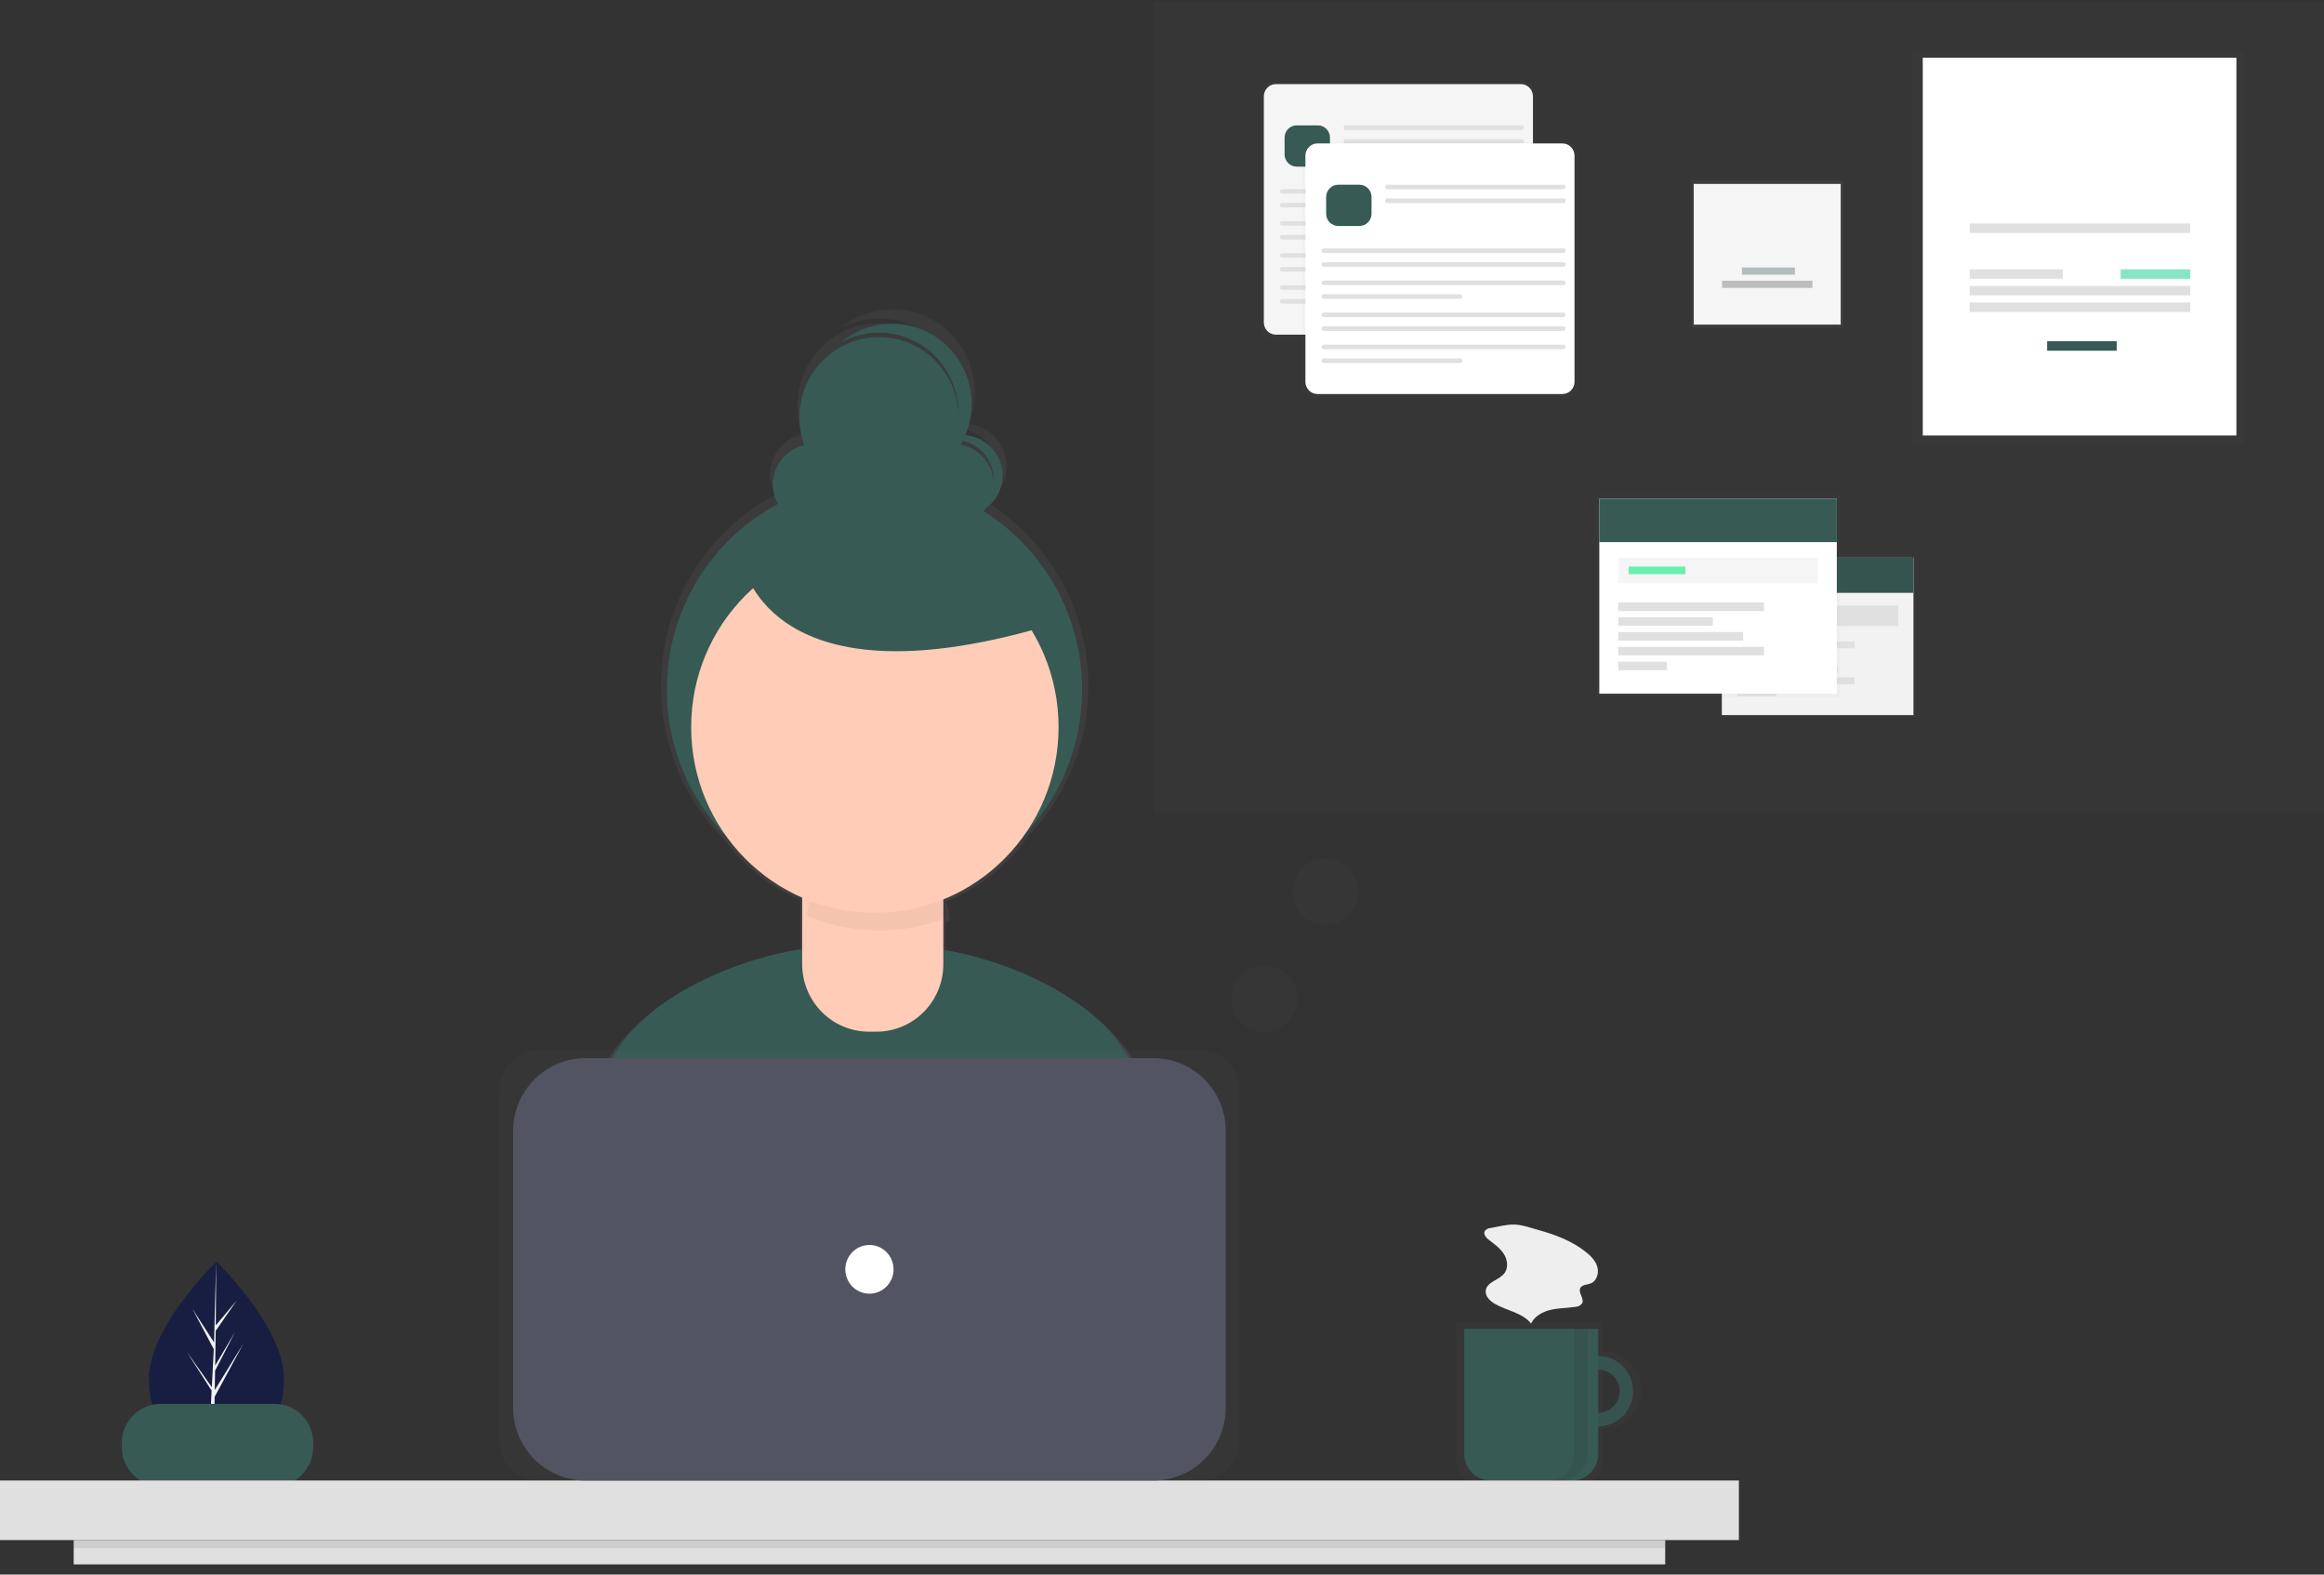 <svg width="186" height="126" viewBox="0 0 186 126" fill="none" xmlns="http://www.w3.org/2000/svg">
<rect x="0" y="0" width="186" height="126" fill="#333333" stroke="none"/>
<g clip-path="url(#clip0_1457_1678)">
<path d="M22.726 110.296C22.726 114.407 20.306 115.843 17.321 115.843C17.252 115.843 17.183 115.842 17.114 115.84C16.976 115.837 16.839 115.831 16.704 115.821C14.01 115.629 11.917 114.119 11.917 110.296C11.917 106.339 16.921 101.346 17.299 100.975L17.3 100.975C17.314 100.96 17.321 100.953 17.321 100.953C17.321 100.953 22.726 106.184 22.726 110.296Z" fill="#181E42"/>
<path d="M17.124 115.214L19.101 112.424L17.119 115.52L17.114 115.84C16.976 115.837 16.839 115.831 16.704 115.821L16.916 111.708L16.915 111.676L16.919 111.67L16.939 111.281L14.952 108.177L16.945 110.99L16.95 111.072L17.111 107.964L15.41 104.757L17.131 107.418L17.299 100.975L17.3 100.953V100.975L17.272 106.056L18.965 104.041L17.265 106.493L17.22 109.276L18.801 106.606L17.213 109.686L17.188 111.233L19.483 107.515L17.18 111.773L17.124 115.214Z" fill="#F2F2F2"/>
<path d="M91.386 86.521C89.942 81.227 81.925 77.324 75.67 76.317V73.774C75.786 73.73 75.901 73.685 76.015 73.639C75.982 73.131 75.881 72.629 75.714 72.149C78.386 71.051 80.694 69.208 82.366 66.834C84.127 64.972 85.454 62.737 86.249 60.292C87.045 57.846 87.29 55.252 86.967 52.699C86.643 50.145 85.758 47.697 84.378 45.533C82.998 43.37 81.157 41.544 78.989 40.192C79.583 39.813 80.045 39.255 80.309 38.597C80.573 37.939 80.626 37.214 80.46 36.524C80.294 35.834 79.918 35.214 79.385 34.751C78.852 34.288 78.188 34.007 77.488 33.945C78.06 32.581 78.162 31.063 77.779 29.634C77.395 28.204 76.548 26.946 75.373 26.06C74.198 25.174 72.763 24.712 71.297 24.748C69.832 24.784 68.42 25.315 67.289 26.257C68.287 25.72 69.406 25.454 70.536 25.484C71.666 25.513 72.769 25.838 73.738 26.426C74.707 27.015 75.509 27.846 76.066 28.84C76.623 29.835 76.915 30.957 76.915 32.099C76.915 32.158 76.911 32.215 76.91 32.273C76.881 31.315 76.647 30.374 76.223 29.517C75.799 28.659 75.196 27.905 74.456 27.306C73.715 26.707 72.854 26.278 71.933 26.048C71.012 25.818 70.053 25.793 69.121 25.975C68.19 26.157 67.308 26.54 66.538 27.1C65.768 27.66 65.127 28.381 64.66 29.216C64.194 30.05 63.912 30.977 63.834 31.932C63.757 32.887 63.886 33.848 64.212 34.748C63.712 34.857 63.243 35.083 62.845 35.408C62.447 35.733 62.13 36.148 61.919 36.62C61.708 37.091 61.61 37.605 61.632 38.122C61.653 38.639 61.794 39.143 62.044 39.595C59.674 40.853 57.629 42.656 56.074 44.858C54.519 47.06 53.497 49.601 53.091 52.275C52.686 54.948 52.907 57.681 53.737 60.253C54.567 62.825 55.984 65.163 57.872 67.081C59.463 69.247 61.591 70.951 64.042 72.021V76.26C57.72 77.172 49.395 81.147 47.941 86.573C46.673 91.3 45.32 96.492 44.647 99.541C50.417 103.637 62.527 106.042 70.115 106.042C77.326 106.042 89.111 103.871 94.712 100.141C94.105 96.792 92.709 91.372 91.386 86.521ZM79.826 37.615C79.826 37.675 79.824 37.734 79.821 37.794C79.778 37.046 79.486 36.335 78.992 35.777C78.498 35.219 77.831 34.846 77.1 34.721C77.164 34.612 77.224 34.502 77.282 34.389C78.005 34.557 78.65 34.967 79.112 35.553C79.574 36.139 79.826 36.865 79.826 37.615Z" fill="url(#paint0_linear_1457_1678)"/>
<path d="M70.103 104.884C77.108 104.884 88.557 102.775 93.999 99.151C93.409 95.897 92.053 90.631 90.768 85.919C89.131 79.918 78.802 75.757 72.639 75.757H66.701C60.52 75.757 50.176 79.942 48.56 85.969C47.328 90.562 46.014 95.606 45.359 98.567C50.966 102.547 62.73 104.884 70.103 104.884Z" fill="#375A55"/>
<path d="M69.99 71.982C79.168 71.982 86.608 64.466 86.608 55.194C86.608 45.922 79.168 38.405 69.99 38.405C60.811 38.405 53.371 45.922 53.371 55.194C53.371 64.466 60.811 71.982 69.99 71.982Z" fill="#375A55"/>
<path d="M65.503 66.863H74.198C74.543 66.863 74.874 67.002 75.118 67.248C75.362 67.495 75.499 67.829 75.499 68.177V77.159C75.499 77.867 75.361 78.569 75.092 79.224C74.824 79.879 74.43 80.473 73.934 80.975C73.438 81.476 72.849 81.873 72.201 82.144C71.553 82.415 70.859 82.555 70.157 82.555H69.544C68.842 82.555 68.148 82.415 67.5 82.144C66.852 81.873 66.263 81.476 65.767 80.975C65.271 80.473 64.877 79.879 64.609 79.224C64.34 78.569 64.202 77.867 64.202 77.159V68.177C64.202 68.005 64.236 67.834 64.301 67.675C64.367 67.515 64.462 67.37 64.583 67.248C64.704 67.126 64.847 67.029 65.005 66.963C65.163 66.897 65.332 66.863 65.503 66.863Z" fill="#FFCDB7"/>
<path opacity="0.05" d="M70.372 74.467C72.243 74.468 74.097 74.108 75.834 73.404C75.745 72.019 75.138 70.719 74.135 69.769C73.132 68.82 71.809 68.291 70.435 68.29H69.972C68.62 68.29 67.318 68.801 66.32 69.722C65.322 70.644 64.701 71.908 64.58 73.268C66.41 74.061 68.381 74.469 70.372 74.467Z" fill="#222222"/>
<path d="M70.02 73.041C78.139 73.041 84.722 66.391 84.722 58.188C84.722 49.986 78.139 43.336 70.02 43.336C61.9 43.336 55.317 49.986 55.317 58.188C55.317 66.391 61.9 73.041 70.02 73.041Z" fill="#FFCDB7"/>
<path d="M65.04 41.977C66.797 41.977 68.222 40.538 68.222 38.763C68.222 36.987 66.797 35.548 65.04 35.548C63.282 35.548 61.857 36.987 61.857 38.763C61.857 40.538 63.282 41.977 65.04 41.977Z" fill="#375A55"/>
<path d="M76.355 41.977C78.113 41.977 79.537 40.538 79.537 38.763C79.537 36.987 78.113 35.548 76.355 35.548C74.598 35.548 73.173 36.987 73.173 38.763C73.173 40.538 74.598 41.977 76.355 41.977Z" fill="#375A55"/>
<path d="M70.344 39.835C73.859 39.835 76.709 36.956 76.709 33.405C76.709 29.854 73.859 26.976 70.344 26.976C66.829 26.976 63.98 29.854 63.98 33.405C63.98 36.956 66.829 39.835 70.344 39.835Z" fill="#375A55"/>
<path d="M77.062 34.834C76.429 34.833 75.811 35.023 75.286 35.381C76.016 35.117 76.816 35.132 77.536 35.423C78.256 35.714 78.847 36.26 79.196 36.959C79.545 37.658 79.63 38.462 79.434 39.22C79.237 39.978 78.774 40.637 78.131 41.074C78.837 40.82 79.432 40.322 79.81 39.668C80.188 39.014 80.326 38.245 80.198 37.499C80.07 36.753 79.685 36.076 79.111 35.588C78.538 35.101 77.812 34.834 77.062 34.834Z" fill="#375A55"/>
<path d="M71.404 25.903C69.927 25.901 68.495 26.42 67.356 27.371C68.749 26.623 70.368 26.424 71.897 26.813C73.427 27.202 74.76 28.151 75.636 29.477C76.512 30.802 76.87 32.408 76.64 33.985C76.41 35.562 75.609 36.996 74.391 38.009C75.645 37.336 76.64 36.258 77.218 34.948C77.796 33.638 77.923 32.169 77.58 30.777C77.236 29.385 76.442 28.149 75.323 27.266C74.204 26.383 72.824 25.903 71.404 25.903Z" fill="#375A55"/>
<path d="M59.383 44.835C59.383 44.835 61.151 56.623 83.427 50.193L72.465 40.549L59.383 44.835Z" fill="#375A55"/>
<path d="M21.984 112.341H12.831C11.129 112.341 9.749 113.735 9.749 115.454V115.812C9.749 117.531 11.129 118.925 12.831 118.925H21.984C23.686 118.925 25.066 117.531 25.066 115.812V115.454C25.066 113.735 23.686 112.341 21.984 112.341Z" fill="#375A55"/>
<g opacity="0.7">
<path opacity="0.7" d="M128.291 108.134V105.762H116.548V116.735C116.548 117.349 116.789 117.937 117.219 118.371C117.648 118.805 118.23 119.048 118.838 119.048H126.001C126.608 119.048 127.191 118.805 127.62 118.371C128.05 117.937 128.291 117.349 128.291 116.735V114.303C129.101 114.303 129.877 113.978 130.45 113.4C131.022 112.821 131.344 112.037 131.344 111.219C131.344 110.401 131.022 109.616 130.45 109.038C129.877 108.459 129.101 108.134 128.291 108.134ZM128.291 113.117V109.321C128.789 109.321 129.266 109.521 129.618 109.877C129.97 110.233 130.168 110.716 130.168 111.219C130.168 111.722 129.97 112.204 129.618 112.56C129.266 112.916 128.789 113.116 128.291 113.117Z" fill="url(#paint1_linear_1457_1678)"/>
</g>
<path d="M127.913 108.506C127.362 108.506 126.823 108.671 126.364 108.981C125.906 109.29 125.548 109.73 125.337 110.244C125.126 110.759 125.071 111.325 125.179 111.872C125.286 112.418 125.552 112.92 125.942 113.314C126.332 113.707 126.828 113.976 127.369 114.084C127.91 114.193 128.47 114.137 128.98 113.924C129.489 113.711 129.925 113.35 130.231 112.887C130.537 112.424 130.701 111.879 130.701 111.322C130.701 110.952 130.629 110.586 130.488 110.244C130.348 109.903 130.143 109.592 129.884 109.331C129.625 109.069 129.318 108.862 128.98 108.72C128.642 108.579 128.279 108.506 127.913 108.506ZM127.913 113.055C127.574 113.055 127.242 112.954 126.96 112.763C126.678 112.573 126.458 112.302 126.328 111.985C126.198 111.669 126.164 111.32 126.23 110.984C126.297 110.648 126.46 110.339 126.7 110.097C126.94 109.854 127.245 109.689 127.578 109.622C127.911 109.556 128.256 109.59 128.569 109.721C128.883 109.852 129.151 110.074 129.339 110.359C129.528 110.644 129.628 110.979 129.628 111.322C129.628 111.782 129.448 112.223 129.126 112.548C128.804 112.873 128.368 113.055 127.913 113.055Z" fill="#375A55"/>
<path opacity="0.1" d="M127.913 108.506C127.362 108.506 126.823 108.671 126.364 108.981C125.906 109.29 125.548 109.73 125.337 110.244C125.126 110.759 125.071 111.325 125.179 111.872C125.286 112.418 125.552 112.92 125.942 113.314C126.332 113.707 126.828 113.976 127.369 114.084C127.91 114.193 128.47 114.137 128.98 113.924C129.489 113.711 129.925 113.35 130.231 112.887C130.537 112.424 130.701 111.879 130.701 111.322C130.701 110.952 130.629 110.586 130.488 110.244C130.348 109.903 130.143 109.592 129.884 109.331C129.625 109.069 129.318 108.862 128.98 108.72C128.642 108.579 128.279 108.506 127.913 108.506ZM127.913 113.055C127.574 113.055 127.242 112.954 126.96 112.763C126.678 112.573 126.458 112.302 126.328 111.985C126.198 111.669 126.164 111.32 126.23 110.984C126.297 110.648 126.46 110.339 126.7 110.097C126.94 109.854 127.245 109.689 127.578 109.622C127.911 109.556 128.256 109.59 128.569 109.721C128.883 109.852 129.151 110.074 129.339 110.359C129.528 110.644 129.628 110.979 129.628 111.322C129.628 111.782 129.448 112.223 129.126 112.548C128.804 112.873 128.368 113.055 127.913 113.055Z" fill="#222222"/>
<path d="M117.191 106.34H127.913V116.348C127.913 116.911 127.692 117.451 127.298 117.849C126.904 118.247 126.369 118.471 125.812 118.471H119.293C118.736 118.471 118.201 118.247 117.807 117.849C117.413 117.451 117.191 116.911 117.191 116.348V106.34Z" fill="#375A55"/>
<path d="M139.171 118.471H0V123.237H139.171V118.471Z" fill="#E0E0E0"/>
<g opacity="0.7">
<path opacity="0.7" d="M96.053 84.041H43.119C41.393 84.041 39.993 85.455 39.993 87.199V115.313C39.993 117.057 41.393 118.471 43.119 118.471H96.053C97.779 118.471 99.178 117.057 99.178 115.313V87.199C99.178 85.455 97.779 84.041 96.053 84.041Z" fill="url(#paint2_linear_1457_1678)"/>
</g>
<path d="M92.321 84.677H46.85C43.655 84.677 41.065 87.293 41.065 90.521V112.627C41.065 115.855 43.655 118.471 46.85 118.471H92.321C95.516 118.471 98.106 115.855 98.106 112.627V90.521C98.106 87.293 95.516 84.677 92.321 84.677Z" fill="#535461"/>
<path d="M69.585 103.523C70.651 103.523 71.515 102.65 71.515 101.574C71.515 100.497 70.651 99.624 69.585 99.624C68.519 99.624 67.655 100.497 67.655 101.574C67.655 102.65 68.519 103.523 69.585 103.523Z" fill="white"/>
<path d="M133.274 123.237H5.897V125.187H133.274V123.237Z" fill="#E0E0E0"/>
<path opacity="0.1" d="M133.274 123.237H5.897V123.887H133.274V123.237Z" fill="#222222"/>
<path opacity="0.1" d="M125.983 106.34V116.359C125.983 116.919 125.763 117.456 125.371 117.853C124.979 118.249 124.447 118.471 123.893 118.471H124.965C125.519 118.471 126.051 118.249 126.443 117.853C126.835 117.456 127.056 116.919 127.056 116.359V106.34H125.983Z" fill="#222222"/>
<path d="M119.307 98.265C119.215 98.267 119.125 98.291 119.043 98.333C118.961 98.375 118.89 98.434 118.833 98.507C118.693 98.765 118.947 99.055 119.18 99.232C119.61 99.559 120.063 99.88 120.355 100.337C120.647 100.793 120.738 101.43 120.419 101.868C120.002 102.439 119.008 102.561 118.911 103.264C118.85 103.716 119.236 104.101 119.627 104.327C120.593 104.886 121.838 105.035 122.538 105.91C122.827 105.308 123.474 104.961 124.119 104.813C124.765 104.664 125.435 104.675 126.089 104.575C126.196 104.573 126.301 104.545 126.395 104.494C126.49 104.444 126.571 104.372 126.633 104.283C126.816 103.908 126.294 103.459 126.474 103.082C126.611 102.796 127.013 102.818 127.307 102.703C127.785 102.517 127.982 101.895 127.847 101.395C127.711 100.896 127.328 100.506 126.924 100.186C125.838 99.323 124.531 98.816 123.21 98.451C122.595 98.281 121.874 98.015 121.236 97.99C120.619 97.965 119.917 98.159 119.307 98.265Z" fill="#EEEEEE"/>
<path opacity="0.1" d="M186 0.187H92.342V65.01H186V0.187Z" fill="#535461"/>
<g opacity="0.5">
<path opacity="0.5" d="M121.959 6.57H101.852C101.316 6.57 100.882 7.009 100.882 7.55V26.14C100.882 26.681 101.316 27.12 101.852 27.12H121.959C122.495 27.12 122.929 26.681 122.929 26.14V7.55C122.929 7.009 122.495 6.57 121.959 6.57Z" fill="url(#paint3_linear_1457_1678)"/>
</g>
<path d="M121.719 6.73H102.12C101.585 6.73 101.15 7.169 101.15 7.71V25.801C101.15 26.343 101.585 26.781 102.12 26.781H121.719C122.255 26.781 122.689 26.343 122.689 25.801V7.71C122.689 7.169 122.255 6.73 121.719 6.73Z" fill="#F5F5F5"/>
<path d="M105.473 10.032H103.78C103.245 10.032 102.81 10.471 102.81 11.012V12.355C102.81 12.896 103.245 13.335 103.78 13.335H105.473C106.008 13.335 106.443 12.896 106.443 12.355V11.012C106.443 10.471 106.008 10.032 105.473 10.032Z" fill="#375A55"/>
<path d="M121.8 10.032H107.704C107.609 10.032 107.532 10.11 107.532 10.206V10.226C107.532 10.322 107.609 10.399 107.704 10.399H121.8C121.895 10.399 121.972 10.322 121.972 10.226V10.206C121.972 10.11 121.895 10.032 121.8 10.032Z" fill="#E0E0E0"/>
<path d="M121.8 11.134H107.704C107.609 11.134 107.532 11.211 107.532 11.307V11.327C107.532 11.423 107.609 11.501 107.704 11.501H121.8C121.895 11.501 121.972 11.423 121.972 11.327V11.307C121.972 11.211 121.895 11.134 121.8 11.134Z" fill="#E0E0E0"/>
<path d="M121.8 15.129H102.619C102.524 15.129 102.447 15.207 102.447 15.303V15.322C102.447 15.418 102.524 15.496 102.619 15.496H121.8C121.895 15.496 121.972 15.418 121.972 15.322V15.303C121.972 15.207 121.895 15.129 121.8 15.129Z" fill="#E0E0E0"/>
<path d="M121.801 16.23H102.619C102.524 16.23 102.447 16.308 102.447 16.404V16.424C102.447 16.52 102.524 16.597 102.619 16.597H121.801C121.895 16.597 121.972 16.52 121.972 16.424V16.404C121.972 16.308 121.895 16.23 121.801 16.23Z" fill="#E0E0E0"/>
<path d="M121.801 17.697H102.619C102.524 17.697 102.447 17.775 102.447 17.871V17.891C102.447 17.986 102.524 18.064 102.619 18.064H121.801C121.895 18.064 121.972 17.986 121.972 17.891V17.871C121.972 17.775 121.895 17.697 121.801 17.697Z" fill="#E0E0E0"/>
<path d="M113.536 18.799H102.619C102.524 18.799 102.447 18.877 102.447 18.972V18.992C102.447 19.088 102.524 19.166 102.619 19.166H113.536C113.631 19.166 113.708 19.088 113.708 18.992V18.972C113.708 18.877 113.631 18.799 113.536 18.799Z" fill="#E0E0E0"/>
<path d="M121.8 20.263H102.619C102.524 20.263 102.447 20.34 102.447 20.436V20.456C102.447 20.552 102.524 20.63 102.619 20.63H121.8C121.895 20.63 121.972 20.552 121.972 20.456V20.436C121.972 20.34 121.895 20.263 121.8 20.263Z" fill="#E0E0E0"/>
<path d="M121.801 21.363H102.619C102.524 21.363 102.447 21.441 102.447 21.537V21.557C102.447 21.652 102.524 21.73 102.619 21.73H121.801C121.895 21.73 121.972 21.652 121.972 21.557V21.537C121.972 21.441 121.895 21.363 121.801 21.363Z" fill="#E0E0E0"/>
<path d="M121.801 22.831H102.619C102.524 22.831 102.447 22.909 102.447 23.005V23.024C102.447 23.12 102.524 23.198 102.619 23.198H121.801C121.895 23.198 121.972 23.12 121.972 23.024V23.005C121.972 22.909 121.895 22.831 121.801 22.831Z" fill="#E0E0E0"/>
<path d="M113.536 23.933H102.619C102.524 23.933 102.447 24.01 102.447 24.106V24.126C102.447 24.222 102.524 24.3 102.619 24.3H113.536C113.631 24.3 113.708 24.222 113.708 24.126V24.106C113.708 24.01 113.631 23.933 113.536 23.933Z" fill="#E0E0E0"/>
<g opacity="0.5">
<path opacity="0.5" d="M125.286 11.319H105.179C104.643 11.319 104.209 11.758 104.209 12.299V30.889C104.209 31.43 104.643 31.869 105.179 31.869H125.286C125.822 31.869 126.256 31.43 126.256 30.889V12.299C126.256 11.758 125.822 11.319 125.286 11.319Z" fill="url(#paint4_linear_1457_1678)"/>
</g>
<path d="M125.046 11.479H105.448C104.912 11.479 104.478 11.917 104.478 12.459V30.549C104.478 31.091 104.912 31.529 105.448 31.529H125.046C125.582 31.529 126.016 31.091 126.016 30.549V12.459C126.016 11.917 125.582 11.479 125.046 11.479Z" fill="white"/>
<path d="M108.8 14.781H107.108C106.572 14.781 106.138 15.22 106.138 15.761V17.104C106.138 17.645 106.572 18.084 107.108 18.084H108.8C109.336 18.084 109.77 17.645 109.77 17.104V15.761C109.77 15.22 109.336 14.781 108.8 14.781Z" fill="#375A55"/>
<path d="M125.128 14.781H111.032C110.937 14.781 110.86 14.859 110.86 14.955V14.975C110.86 15.07 110.937 15.148 111.032 15.148H125.128C125.223 15.148 125.3 15.07 125.3 14.975V14.955C125.3 14.859 125.223 14.781 125.128 14.781Z" fill="#E0E0E0"/>
<path d="M125.128 15.882H111.032C110.937 15.882 110.86 15.96 110.86 16.055V16.075C110.86 16.171 110.937 16.249 111.032 16.249H125.128C125.223 16.249 125.3 16.171 125.3 16.075V16.055C125.3 15.96 125.223 15.882 125.128 15.882Z" fill="#E0E0E0"/>
<path d="M125.128 19.878H105.946C105.852 19.878 105.775 19.955 105.775 20.051V20.071C105.775 20.167 105.852 20.245 105.946 20.245H125.128C125.223 20.245 125.3 20.167 125.3 20.071V20.051C125.3 19.955 125.223 19.878 125.128 19.878Z" fill="#E0E0E0"/>
<path d="M125.128 20.979H105.946C105.852 20.979 105.775 21.056 105.775 21.152V21.172C105.775 21.268 105.852 21.346 105.946 21.346H125.128C125.223 21.346 125.3 21.268 125.3 21.172V21.152C125.3 21.056 125.223 20.979 125.128 20.979Z" fill="#E0E0E0"/>
<path d="M125.128 22.446H105.946C105.852 22.446 105.775 22.524 105.775 22.62V22.64C105.775 22.735 105.852 22.813 105.946 22.813H125.128C125.223 22.813 125.3 22.735 125.3 22.64V22.62C125.3 22.524 125.223 22.446 125.128 22.446Z" fill="#E0E0E0"/>
<path d="M116.863 23.547H105.946C105.851 23.547 105.774 23.625 105.774 23.72V23.74C105.774 23.836 105.851 23.914 105.946 23.914H116.863C116.958 23.914 117.035 23.836 117.035 23.74V23.72C117.035 23.625 116.958 23.547 116.863 23.547Z" fill="#E0E0E0"/>
<path d="M125.128 25.012H105.946C105.852 25.012 105.775 25.089 105.775 25.185V25.205C105.775 25.301 105.852 25.378 105.946 25.378H125.128C125.223 25.378 125.3 25.301 125.3 25.205V25.185C125.3 25.089 125.223 25.012 125.128 25.012Z" fill="#E0E0E0"/>
<path d="M125.128 26.112H105.946C105.852 26.112 105.775 26.19 105.775 26.286V26.306C105.775 26.401 105.852 26.479 105.946 26.479H125.128C125.223 26.479 125.3 26.401 125.3 26.306V26.286C125.3 26.19 125.223 26.112 125.128 26.112Z" fill="#E0E0E0"/>
<path d="M125.128 27.58H105.946C105.852 27.58 105.775 27.658 105.775 27.753V27.773C105.775 27.869 105.852 27.947 105.946 27.947H125.128C125.223 27.947 125.3 27.869 125.3 27.773V27.753C125.3 27.658 125.223 27.58 125.128 27.58Z" fill="#E0E0E0"/>
<path d="M116.863 28.681H105.946C105.851 28.681 105.774 28.758 105.774 28.854V28.874C105.774 28.97 105.851 29.048 105.946 29.048H116.863C116.958 29.048 117.035 28.97 117.035 28.874V28.854C117.035 28.758 116.958 28.681 116.863 28.681Z" fill="#E0E0E0"/>
<path d="M147.511 14.428H135.368V26.214H147.511V14.428Z" fill="url(#paint5_linear_1457_1678)"/>
<path d="M147.32 14.717H135.558V25.974H147.32V14.717Z" fill="#F5F5F5"/>
<g opacity="0.6">
<path opacity="0.6" d="M143.654 21.403H139.416V21.981H143.654V21.403Z" fill="#375A55"/>
</g>
<path d="M145.058 22.462H137.82V23.039H145.058V22.462Z" fill="#BDBDBD"/>
<g opacity="0.5">
<path opacity="0.5" d="M179.552 4.115H153.073V35.545H179.552V4.115Z" fill="url(#paint6_linear_1457_1678)"/>
</g>
<path d="M178.989 4.621H153.887V34.849H178.989V4.621Z" fill="white"/>
<path d="M175.295 17.883H157.643V18.642H175.295V17.883Z" fill="#E0E0E0"/>
<path d="M175.295 22.879H157.643V23.638H175.295V22.879Z" fill="#E0E0E0"/>
<path d="M175.295 24.207H157.643V24.966H175.295V24.207Z" fill="#E0E0E0"/>
<path d="M165.092 21.551H157.643V22.31H165.092V21.551Z" fill="#E0E0E0"/>
<path opacity="0.6" d="M175.295 21.551H169.724V22.31H175.295V21.551Z" fill="#3AD29F"/>
<path d="M169.411 27.306H163.84V28.065H169.411V27.306Z" fill="#375A55"/>
<g opacity="0.5">
<path opacity="0.5" d="M153.356 44.385H137.623V57.44H153.356V44.385Z" fill="url(#paint7_linear_1457_1678)"/>
</g>
<path d="M153.143 44.631H137.807V57.223H153.143V44.631Z" fill="#F2F2F2"/>
<path d="M153.143 44.631H137.807V47.439H153.143V44.631Z" fill="#375A55"/>
<path opacity="0.1" d="M153.143 44.631H137.807V47.439H153.143V44.631Z" fill="#222222"/>
<path d="M151.92 48.458H139.028V50.094H151.92V48.458Z" fill="#E0E0E0"/>
<path d="M148.438 51.328H139.028V51.884H148.438V51.328Z" fill="#E0E0E0"/>
<path d="M145.138 52.285H139.028V52.84H145.138V52.285Z" fill="#E0E0E0"/>
<path d="M147.094 53.242H139.028V53.798H147.094V53.242Z" fill="#E0E0E0"/>
<path d="M148.438 54.198H139.028V54.754H148.438V54.198Z" fill="#E0E0E0"/>
<path d="M142.175 55.155H139.028V55.711H142.175V55.155Z" fill="#E0E0E0"/>
<g opacity="0.5">
<path opacity="0.5" d="M147.273 39.596H127.771V55.777H147.273V39.596Z" fill="url(#paint8_linear_1457_1678)"/>
</g>
<path d="M147.008 39.902H127.999V55.509H147.008V39.902Z" fill="white"/>
<path d="M147.008 39.902H127.999V43.383H147.008V39.902Z" fill="#375A55"/>
<path d="M145.493 44.645H129.514V46.673H145.493V44.645Z" fill="#F5F5F5"/>
<path d="M141.176 48.203H129.514V48.892H141.176V48.203Z" fill="#E0E0E0"/>
<path d="M137.087 49.389H129.514V50.077H137.087V49.389Z" fill="#E0E0E0"/>
<path d="M139.51 50.575H129.514V51.264H139.51V50.575Z" fill="#E0E0E0"/>
<path d="M141.176 51.761H129.514V52.449H141.176V51.761Z" fill="#E0E0E0"/>
<path d="M133.414 52.946H129.514V53.635H133.414V52.946Z" fill="#E0E0E0"/>
<path d="M134.891 45.334H130.347V45.946H134.891V45.334Z" fill="#69F0AE"/>
<path opacity="0.1" d="M101.181 82.566C102.635 82.566 103.814 81.375 103.814 79.906C103.814 78.437 102.635 77.246 101.181 77.246C99.727 77.246 98.548 78.437 98.548 79.906C98.548 81.375 99.727 82.566 101.181 82.566Z" fill="#535461"/>
<path opacity="0.1" d="M106.07 74.016C107.525 74.016 108.703 72.825 108.703 71.356C108.703 69.887 107.525 68.696 106.07 68.696C104.616 68.696 103.438 69.887 103.438 71.356C103.438 72.825 104.616 74.016 106.07 74.016Z" fill="#535461"/>
</g>
<defs>
<linearGradient id="paint0_linear_1457_1678" x1="69.679" y1="106.042" x2="69.679" y2="24.746" gradientUnits="userSpaceOnUse">
<stop stop-color="#808080" stop-opacity="0.25"/>
<stop offset="0.535" stop-color="#808080" stop-opacity="0.12"/>
<stop offset="1" stop-color="#808080" stop-opacity="0.1"/>
</linearGradient>
<linearGradient id="paint1_linear_1457_1678" x1="11118.4" y1="9523.58" x2="11118.4" y2="8712.92" gradientUnits="userSpaceOnUse">
<stop stop-color="#808080" stop-opacity="0.25"/>
<stop offset="0.535" stop-color="#808080" stop-opacity="0.12"/>
<stop offset="1" stop-color="#808080" stop-opacity="0.1"/>
</linearGradient>
<linearGradient id="paint2_linear_1457_1678" x1="19145.1" y1="18784.9" x2="19145.1" y2="13341.6" gradientUnits="userSpaceOnUse">
<stop stop-color="#808080" stop-opacity="0.25"/>
<stop offset="0.535" stop-color="#808080" stop-opacity="0.12"/>
<stop offset="1" stop-color="#808080" stop-opacity="0.1"/>
</linearGradient>
<linearGradient id="paint3_linear_1457_1678" x1="11546.1" y1="2548.06" x2="11546.1" y2="608.989" gradientUnits="userSpaceOnUse">
<stop stop-color="#808080" stop-opacity="0.25"/>
<stop offset="0.535" stop-color="#808080" stop-opacity="0.12"/>
<stop offset="1" stop-color="#808080" stop-opacity="0.1"/>
</linearGradient>
<linearGradient id="paint4_linear_1457_1678" x1="11889.7" y1="3000.9" x2="11889.7" y2="1061.83" gradientUnits="userSpaceOnUse">
<stop stop-color="#808080" stop-opacity="0.25"/>
<stop offset="0.535" stop-color="#808080" stop-opacity="0.12"/>
<stop offset="1" stop-color="#808080" stop-opacity="0.1"/>
</linearGradient>
<linearGradient id="paint5_linear_1457_1678" x1="8102.74" y1="1423.08" x2="8102.74" y2="785.198" gradientUnits="userSpaceOnUse">
<stop stop-color="#808080" stop-opacity="0.25"/>
<stop offset="0.535" stop-color="#808080" stop-opacity="0.12"/>
<stop offset="1" stop-color="#808080" stop-opacity="0.1"/>
</linearGradient>
<linearGradient id="paint6_linear_1457_1678" x1="20582.1" y1="5107.14" x2="20582.1" y2="571.118" gradientUnits="userSpaceOnUse">
<stop stop-color="#808080" stop-opacity="0.25"/>
<stop offset="0.535" stop-color="#808080" stop-opacity="0.12"/>
<stop offset="1" stop-color="#808080" stop-opacity="0.1"/>
</linearGradient>
<linearGradient id="paint7_linear_1457_1678" x1="10756.3" y1="3476.54" x2="10756.3" y2="2693.93" gradientUnits="userSpaceOnUse">
<stop stop-color="#808080" stop-opacity="0.25"/>
<stop offset="0.535" stop-color="#808080" stop-opacity="0.12"/>
<stop offset="1" stop-color="#808080" stop-opacity="0.1"/>
</linearGradient>
<linearGradient id="paint8_linear_1457_1678" x1="12568.6" y1="4170.17" x2="12568.6" y2="2967.86" gradientUnits="userSpaceOnUse">
<stop stop-color="#808080" stop-opacity="0.25"/>
<stop offset="0.535" stop-color="#808080" stop-opacity="0.12"/>
<stop offset="1" stop-color="#808080" stop-opacity="0.1"/>
</linearGradient>
<clipPath id="clip0_1457_1678">
<rect width="186" height="125" fill="white" transform="translate(0 0.187)"/>
</clipPath>
</defs>
</svg>
